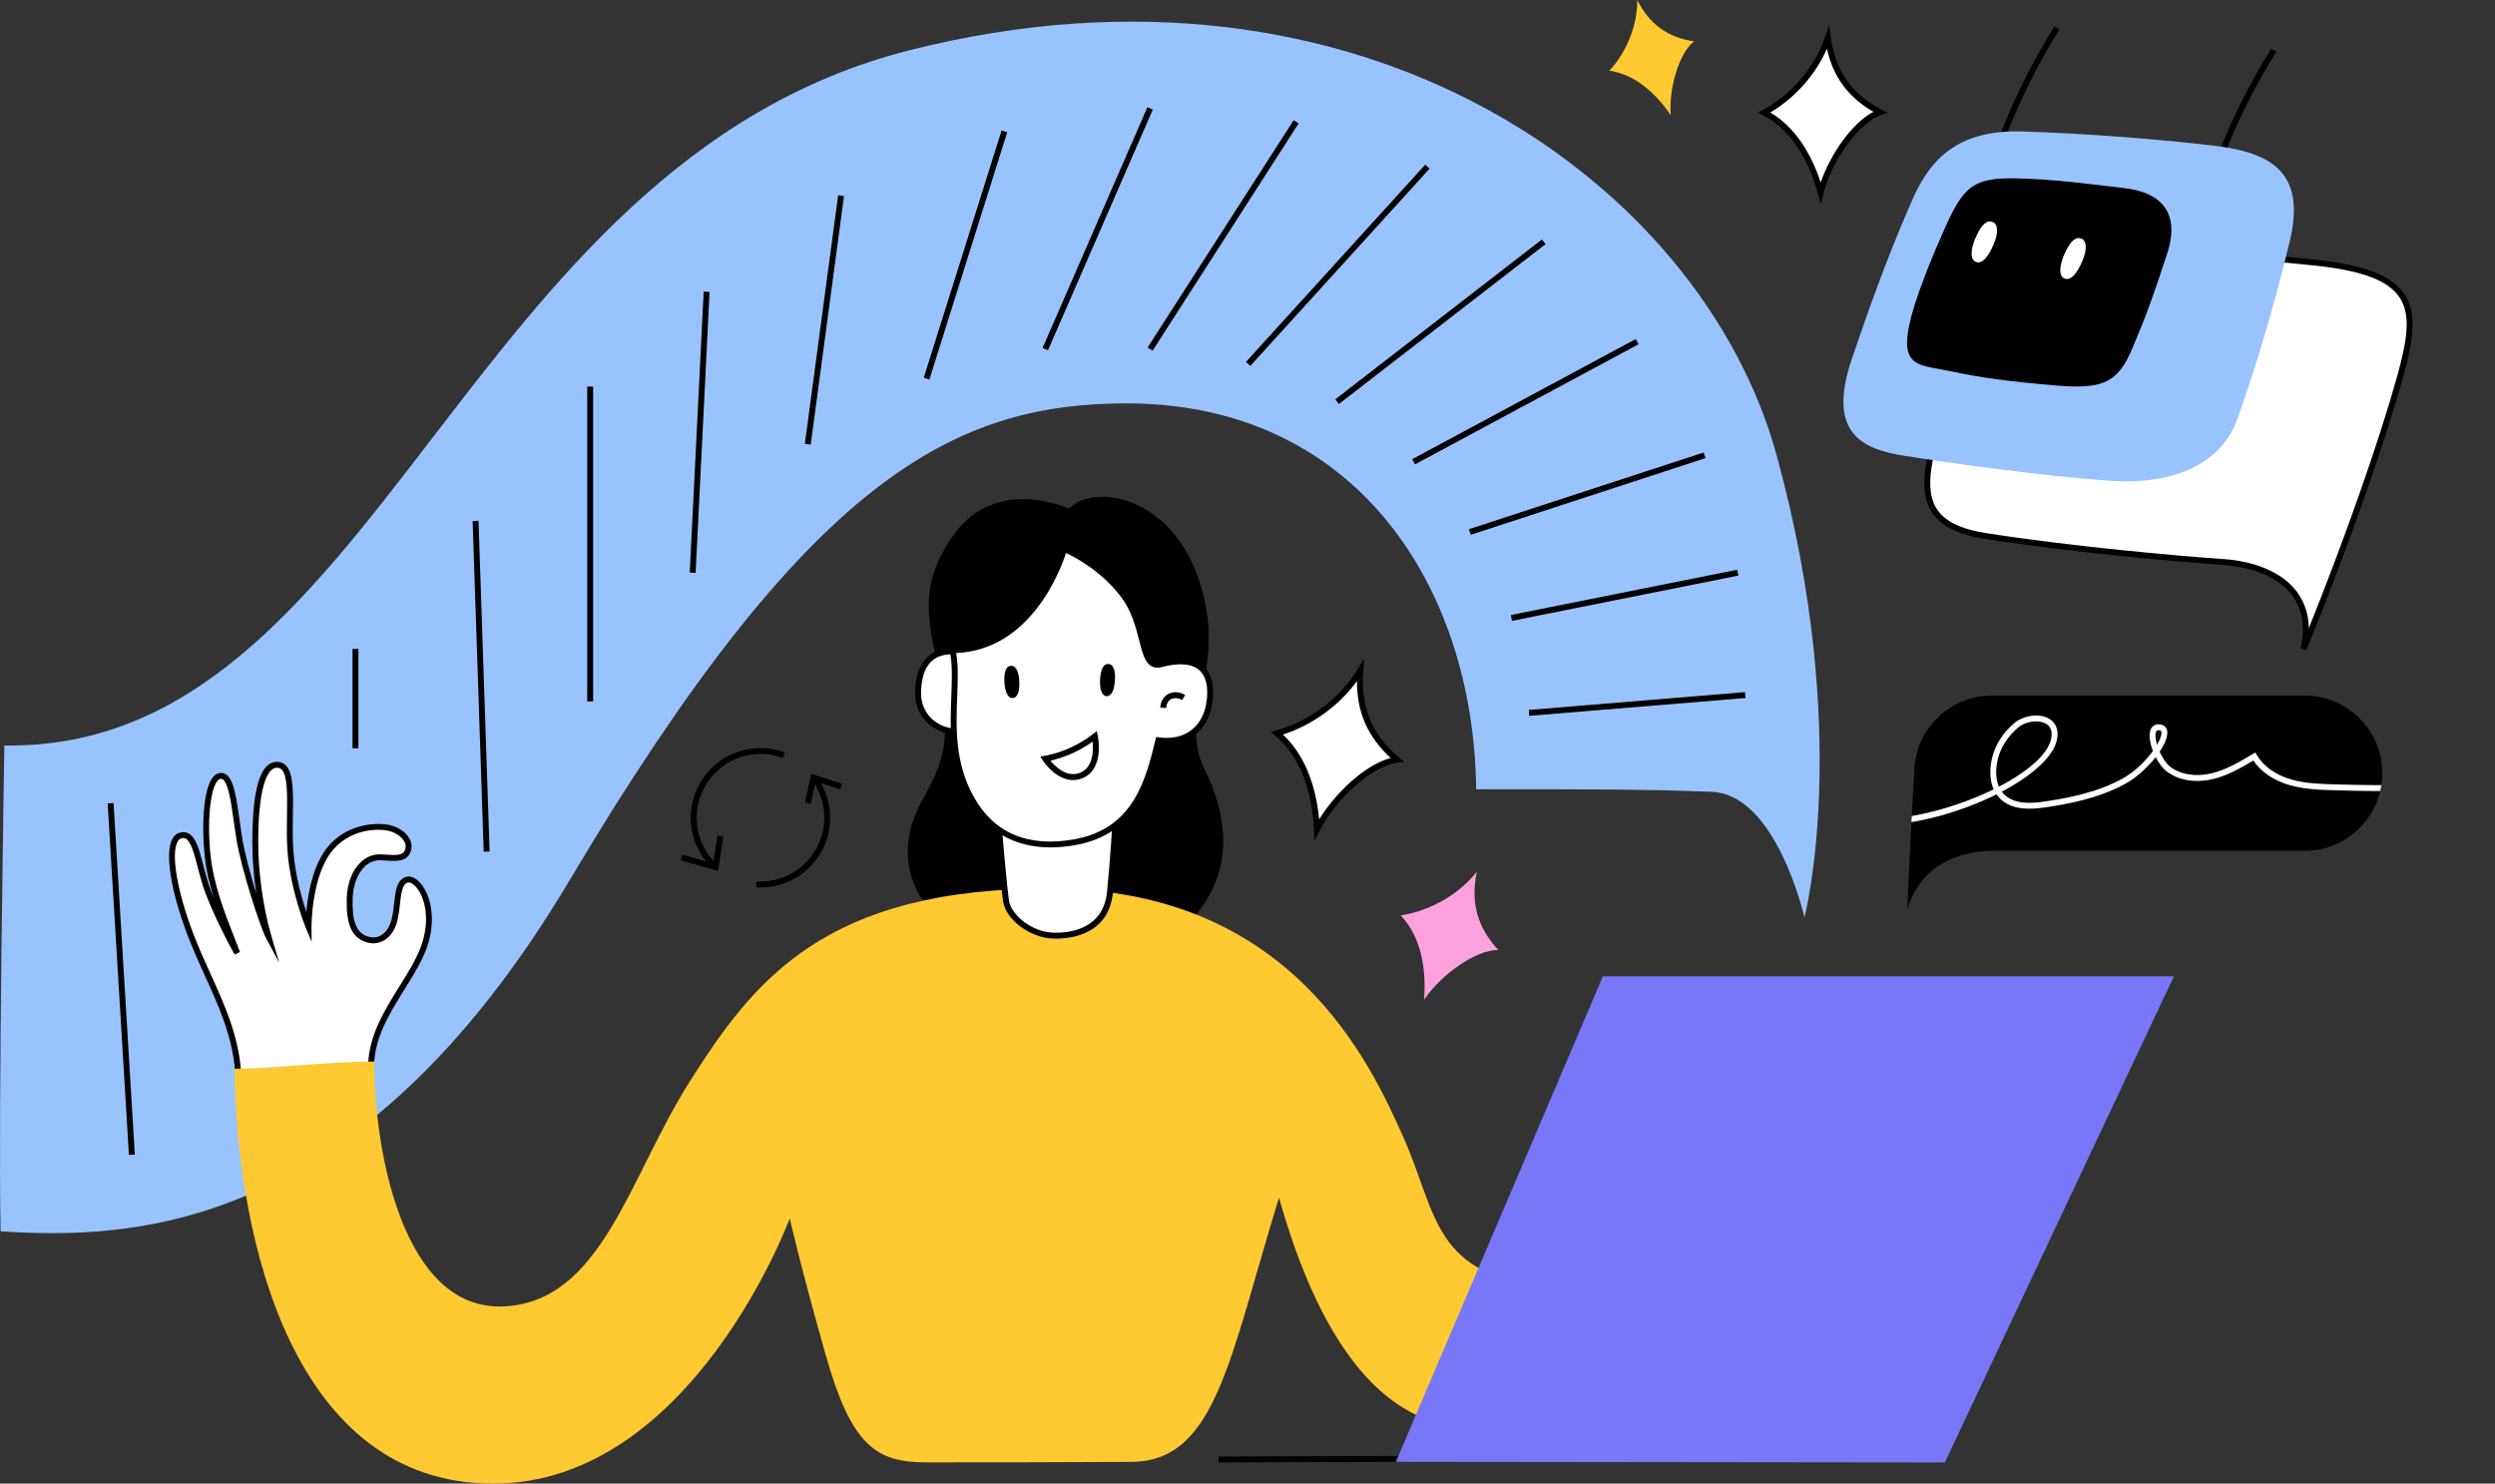 <svg xmlns="http://www.w3.org/2000/svg" xmlns:xlink="http://www.w3.org/1999/xlink" id="uuid-cfb4b287-e807-4d6b-a445-37a26681f508" data-name="Layer 1" viewBox="407.57 408.71 5416.48 3220.89">
  <rect x="407.57" y="408.71" width="5416.48" height="3220.89" fill="#333333" stroke="none"/>
  <defs>
    <style>
      .uuid-603fb33f-c48d-47ce-97ac-6c0da50aee11 {
        fill: #ffc931;
      }

      .uuid-603fb33f-c48d-47ce-97ac-6c0da50aee11, .uuid-ba9e5410-45de-44d1-b4a4-9eec5676ca29, .uuid-d0651c49-2092-4661-84ca-962156affc73, .uuid-548ac276-3599-402e-8da0-d648aae9f260, .uuid-46103fdf-c443-4a39-9c06-b31278e952ce, .uuid-c16f564b-bba8-45bd-a520-cf05eb54ca08, .uuid-b85a7215-fb18-4cb5-ab64-1aae19c69495 {
        stroke-width: 0px;
      }

      .uuid-ba9e5410-45de-44d1-b4a4-9eec5676ca29 {
        fill: #7777f7;
      }

      .uuid-548ac276-3599-402e-8da0-d648aae9f260 {
        fill: none;
      }

      .uuid-bd5974dd-e8d0-46e2-b2ad-021767a7fcd2 {
        clip-path: url(#uuid-cc7eb4e0-fe9a-4b5a-bbbd-b87b6296e280);
      }

      .uuid-46103fdf-c443-4a39-9c06-b31278e952ce {
        fill: #fff;
      }

      .uuid-c16f564b-bba8-45bd-a520-cf05eb54ca08 {
        fill: #99c3ff;
      }

      .uuid-b85a7215-fb18-4cb5-ab64-1aae19c69495 {
        fill: #fba1de;
      }
    </style>
    <clipPath id="uuid-cc7eb4e0-fe9a-4b5a-bbbd-b87b6296e280">
      <path class="uuid-548ac276-3599-402e-8da0-d648aae9f260" d="m5410.89,1918.79h-679.04c-93.06,0-168.51,75.44-168.51,168.51-9.03,138.42-15.04,298.9-15.04,298.9,0,0,20.06-126.38,183.55-130.39h679.04c93.06,0,168.51-75.44,168.51-168.51h0c0-93.06-75.44-168.51-168.51-168.51Z"/>
    </clipPath>
  </defs>
  <g>
    <path class="uuid-d0651c49-2092-4661-84ca-962156affc73" d="m4755.63,724.17l-12.17-3.9c.36-1.14,37.35-115.2,124.03-254.19l10.86,6.77c-85.78,137.55-122.35,250.2-122.71,251.32Z"/>
    <path class="uuid-d0651c49-2092-4661-84ca-962156affc73" d="m5226.54,772.32l-12.17-3.9c.36-1.14,37.35-115.21,124.03-254.2l10.86,6.77c-85.78,137.55-122.35,250.21-122.71,251.33Z"/>
    <polygon class="uuid-d0651c49-2092-4661-84ca-962156affc73" points="3053.21 3583.65 3053.16 3570.86 3443.39 3569.43 3437.93 3582.24 3053.21 3583.65"/>
    <path class="uuid-c16f564b-bba8-45bd-a520-cf05eb54ca08" d="m417.05,2027.14s-13.8,808.36-8.1,1054.8c275.48,16.87,774.63,12.81,1235.64-763.03,517.23-870.46,832.02-1034.46,1208.74-1034.46,494.74,0,753.35,393.54,758.98,837.68,264.24,0,371.05,0,511.61,5.62,140.55,5.62,200.99,272.67,200.99,272.67,0,0,105.41-399.17-60.44-1003.53-162.47-592.05-903.48-1126.65-1881.72-879.28-978.24,247.37-1151.33,1521.55-1965.7,1509.53Z"/>
    <path class="uuid-d0651c49-2092-4661-84ca-962156affc73" d="m2728.34,1513.25c50.15-56.17,237-33.33,291.88,188.06,43.63,176.03-55.17,260.78,3.01,379.14,58.17,118.36,57.17,233.2-32.6,329.49h-537.61s-80.73-58.37-74.22-164.49c6.52-106.32,86.26-136.41,80.24-272.82-7.34-166.45-86.52-256.57,19.56-403.71,93.28-129.39,249.75-55.67,249.75-55.67Z"/>
    <g>
      <path class="uuid-46103fdf-c443-4a39-9c06-b31278e952ce" d="m3266.58,2209.25c35.38-69.89,116.72-144.64,174.22-151.07-61-51.33-86.52-112.77-79.94-193.8-38.69,64.49-107.61,115.5-181.13,136.29,59.99,49.24,82.69,129.41,86.86,208.57Z"/>
      <path class="uuid-d0651c49-2092-4661-84ca-962156affc73" d="m3261.46,2233.53l-1.26-23.94c-3.38-64.17-20.79-151.64-84.53-203.96l-9.46-7.76,11.78-3.33c73.41-20.76,139.72-70.64,177.39-133.43l14.07-23.45-2.21,27.25c-6.38,78.57,18.31,138.43,77.68,188.39l11.4,9.59-14.8,1.65c-52.43,5.86-133.09,76.21-169.23,147.6l-10.83,21.39Zm-68.85-230.08c44.05,40.9,71.04,104.03,78.77,184.17,35.52-57.93,100.46-119.23,155.33-133.3-49.97-45.9-73.6-99.7-73.26-167.1-38.34,53.17-96.55,95.37-160.85,116.23Z"/>
    </g>
    <g>
      <path class="uuid-46103fdf-c443-4a39-9c06-b31278e952ce" d="m4360.19,826.7c18.12-71.43,77.44-156.78,128.91-174.49-66.55-34.59-102.61-85.76-113.22-161.5-22.27,67.16-75.07,128.15-138.29,162.35,65.19,32.88,102.51,101.82,122.6,173.65Z"/>
      <path class="uuid-d0651c49-2092-4661-84ca-962156affc73" d="m4360.49,851.52l-6.46-23.1c-16.26-58.15-50.16-134.78-119.32-169.66l-10.92-5.51,10.77-5.82c63.04-34.11,113.61-93.45,135.26-158.74l8.61-25.96,3.8,27.08c10.27,73.31,45.16,123.1,109.83,156.72l13.22,6.87-14.09,4.85c-46.83,16.12-106.31,97.16-124.79,170.02l-5.89,23.25Zm-109.75-198.57c48.41,28.48,85.9,80.46,109.43,151.72,20.83-60.05,67.33-128.75,114.42-153.14-54.71-31.7-87.27-75.87-100.93-137.12-24.33,56.14-68.7,106.32-122.92,138.53Z"/>
    </g>
    <path class="uuid-603fb33f-c48d-47ce-97ac-6c0da50aee11" d="m4034.71,658.7c-4.66-56.86,17.37-134.25,50.62-160.13-57.42-8.63-96.66-37.06-123.44-89.86.54,54.77-22.81,112.68-60.54,153.6,55.99,7.72,100.62,48.84,133.36,96.4Z"/>
    <path class="uuid-b85a7215-fb18-4cb5-ab64-1aae19c69495" d="m3499.23,2579.06c36.77-54.64,112.4-108.58,161.04-107.97-45.57-49.16-60.49-103.08-46.59-170-38.97,49.8-101.78,85.21-165.28,94.93,44.94,47.31,55.57,116.56,50.83,183.05Z"/>
    <g>
      <path class="uuid-46103fdf-c443-4a39-9c06-b31278e952ce" d="m924.49,2736.69c-7.22-110.05-65.39-198.5-104.13-300.98-41.94-110.95-52.77-204.31-20.97-213.11,31.8-8.8,36.53,49.39,54.12,104.86,17.59,55.48,60.21,135.31,69.01,150.19-22.33-58.86-56.15-133.95-64.27-211.75-8.12-77.8-.68-167.1,26.38-172.52,27.06-5.41,31.12,63.59,41.94,132.6,10.82,69.01,52.77,194.84,63.59,215.14-18.94-64.95-28.41-142.75-28.41-203.64s4.74-168.46,47.36-168.46,22.33,103.51,29.09,188.75c6.77,85.24,39.24,163.04,39.24,163.04,0,0-.68-103.51,41.27-162.37s114.33-58.86,139.37-50.74c25.03,8.12,42.87,28.9,34.5,49.05-7.44,17.93-27.38,14.94-57.51,13.19-39.2-2.27-66.98,38.56-68.33,89.3-1.35,50.74,8.12,77.8,35.18,87.95,27.06,10.15,53.45-5.41,62.24-41.94,8.79-36.53,3.38-79.15,26.38-86.6,23-7.44,64.95,50.74,41.27,133.95-23.68,83.21-118.58,166.62-118.58,272.16-96.74,8.79-288.74,11.91-288.74,11.91Z"/>
      <path class="uuid-d0651c49-2092-4661-84ca-962156affc73" d="m918.51,2743.18l-.4-6.07c-4.99-76.1-34.44-141.11-65.63-209.94-13.02-28.74-26.49-58.47-38.11-89.2-35.84-94.82-48.84-176.1-33.12-207.08,3.88-7.65,9.41-12.51,16.42-14.45,7.31-2.01,13.99-1.31,19.89,2.1,15.86,9.15,22.72,35.51,31.39,68.88,3.23,12.44,6.58,25.31,10.64,38.11,3.28,10.36,7.49,21.66,12.22,33.28-9.17-29.7-16.66-60.87-19.94-92.25-6.84-65.57-4.34-172.28,31.49-179.45,5.56-1.11,10.92.01,15.49,3.26,16.59,11.77,22.07,50.82,29.01,100.26,1.57,11.22,3.2,22.79,5.01,34.36,5.28,33.66,18.12,81.37,31.06,123.4-5.51-37.47-8.58-75.96-8.58-110.91,0-117.66,17.58-174.85,53.75-174.85,7.61,0,14.06,2.64,19.18,7.84,16.58,16.85,15.89,59.09,15.11,108-.42,26.15-.86,53.18,1.17,78.8,4.12,51.9,18.04,101.4,28.02,131.5,3.13-35.95,12.57-94.27,40.9-134.02,43.59-61.17,118.87-62.09,146.55-53.11,17.5,5.67,31.58,16.96,37.68,30.18,4.18,9.06,4.44,18.53.76,27.4-8.55,20.61-29.62,19.29-56.3,17.58l-7.48-.46c-12.67-.7-24.58,3.73-34.54,12.89-16.14,14.83-26.25,41.08-27.03,70.2-1.32,49.34,7.68,73.03,31.03,81.79,10.42,3.9,20.64,3.47,29.57-1.27,11.46-6.08,20.06-18.93,24.21-36.19,2.68-11.12,4-22.89,5.28-34.28,2.92-25.99,5.67-50.54,25.35-56.9,8.82-2.83,18.84.61,28.27,9.72,22.18,21.41,38.25,71.86,21.12,132.07-9.61,33.78-30.18,66.83-51.96,101.81-32.63,52.42-66.38,106.63-66.38,168.6v5.84l-5.82.53c-95.88,8.71-287.29,11.9-289.22,11.94l-6.09.1Zm-113.01-515.08c-1.37,0-2.83.22-4.41.66-3.45.96-6.21,3.55-8.43,7.92-13.96,27.49-.42,106.57,33.68,196.77,11.47,30.34,24.85,59.88,37.79,88.44,30.86,68.11,60.05,132.53,66.29,208.3,32.62-.6,189.38-3.83,276.51-11.27,1.99-63.1,35.64-117.16,68.22-169.49,21.29-34.2,41.4-66.51,50.52-98.55,15.69-55.14,1.82-100.53-17.7-119.37-5.71-5.52-11.5-8.02-15.45-6.76-11.83,3.83-14.03,23.45-16.58,46.17-1.32,11.77-2.69,23.94-5.56,35.85-5.02,20.86-15.91,36.67-30.65,44.49-12.09,6.41-26.3,7.11-40.05,1.94-29.04-10.88-40.8-39.03-39.33-94.11.88-33,12.23-61.9,31.15-79.28,12.58-11.56,27.76-17.23,43.94-16.23l7.56.46c26.77,1.7,38.83,1.95,43.67-9.72,2.31-5.56,2.12-11.33-.56-17.14-4.56-9.89-16.06-18.85-30.01-23.37-24.86-8.07-92.67-7.07-132.18,48.37-40.24,56.46-40.09,157.6-40.08,158.61l.2,32.43-12.49-29.93c-.33-.79-32.95-79.73-39.71-165-2.08-26.23-1.64-53.58-1.22-80.02.71-44.12,1.39-85.8-11.44-98.82-2.7-2.74-5.9-4.02-10.07-4.02-26.03,0-40.96,59.07-40.96,162.07,0,64.95,10.79,142.29,28.16,201.85l17.31,59.35-29.09-54.55c-11.33-21.25-53.48-148.34-64.27-217.16-1.83-11.64-3.46-23.28-5.05-34.57-5.73-40.82-11.66-83.03-23.75-91.61-1.73-1.22-3.46-1.58-5.59-1.14-17.83,3.57-30.71,75.14-21.28,165.58,6.72,64.45,30.98,126.14,52.39,180.56,4.03,10.24,7.91,20.12,11.5,29.59l-11.48,5.52c-6.1-10.32-50.81-92.25-69.6-151.51-4.16-13.12-7.55-26.15-10.82-38.75-7.29-28.05-14.18-54.55-25.41-61.02-1.75-1.01-3.61-1.52-5.68-1.52Z"/>
    </g>
    <path class="uuid-603fb33f-c48d-47ce-97ac-6c0da50aee11" d="m1904.92,2756.76c136.99-215.85,290.45-421.4,786.81-419.04,519.55,2.46,691.07,379.14,763.29,541.63,72.22,162.49,63.19,303.91,318.96,321.97l-90.27,284.35s-318.96,167-499.5-476.93c-108.33,352.06-137.04,572.59-320.96,573.72-159.48.98-338.01,1-446.34,1s-161.48-38.11-216.65-232.7c-55.17-194.58-78.23-296.89-78.23-296.89,0,0-212.64,575.73-643.93,575.73s-555.67-521.57-561.69-900.7c80.24,0,208.12-15.55,303.66-15.8,0,200.35,64.44,539.87,279.09,531.85,214.64-8.02,273.55-279.85,405.77-488.18Z"/>
    <g>
      <path class="uuid-46103fdf-c443-4a39-9c06-b31278e952ce" d="m2512.27,1826.7c-62.76-12.84-106.17,2.34-111.35,77.37s63.81,101.01,100.04,90.87l11.31-168.24Z"/>
      <path class="uuid-d0651c49-2092-4661-84ca-962156affc73" d="m2484.63,2003.43c-19.99,0-42.11-7.62-58.48-20.96-16-13.03-34.47-37.28-31.6-78.85,2.4-34.74,12.65-58.53,31.34-72.74,19.79-15.05,48.47-18.47,87.67-10.45l5.47,1.12-11.99,178.32-4.35,1.22c-5.64,1.58-11.74,2.34-18.05,2.34Zm-8.41-174.44c-17.92,0-31.99,4.01-42.59,12.07-15.58,11.85-24.19,32.6-26.32,63.45-2.49,36.1,13.27,56.93,26.92,68.05,19.79,16.11,44.29,20.12,60.68,17.2l10.61-157.85c-10.72-1.94-20.48-2.91-29.29-2.91Z"/>
    </g>
    <g>
      <path class="uuid-46103fdf-c443-4a39-9c06-b31278e952ce" d="m2574.38,2186.27s12.04,141.42,17.05,177.53c5.02,36.11,54.16,75.23,104.31,76.23s113.34-17.05,121.36-93.28c8.02-76.23,14.04-189.57,14.04-189.57l-256.77,29.09Z"/>
      <path class="uuid-d0651c49-2092-4661-84ca-962156affc73" d="m2699.42,2446.46c-1.32,0-2.59-.01-3.81-.04-51.11-1.02-104.82-40.75-110.52-81.74-4.98-35.86-16.6-172.09-17.09-177.87l-.53-6.19,270.45-30.63-.4,7.54c-.06,1.14-6.12,114.38-14.07,189.9-9.3,88.32-86.98,99.04-124.05,99.04Zm-118.14-254.54c2.39,27.67,12.15,139.78,16.48,171,4.34,31.23,49.07,69.73,98.11,70.71,31.74.71,106.36-6.62,114.87-87.55,6.73-63.91,12.11-155.09,13.6-181.69l-243.07,27.53Z"/>
    </g>
    <g>
      <path class="uuid-46103fdf-c443-4a39-9c06-b31278e952ce" d="m2475.58,1820.17c18.05,81.24-25.3,204.34,40.62,321.97,51.15,91.27,135.74,111.04,225.68,94.78,130.39-23.57,158.48-130.89,180.54-221.16,61.69,9.03,100.8-27.08,109.83-76.73,9.03-49.65-1.5-114.34-102.31-88.77-50.15,14.54-30.09-79.74-84.25-150.45-54.16-70.71-127.88-99.3-127.88-99.3,0,0-58.68,218.15-242.23,219.66Z"/>
      <path class="uuid-d0651c49-2092-4661-84ca-962156affc73" d="m2688.23,2248.38c-78.67,0-139.46-35.04-177.61-103.12-43.46-77.55-40.44-156.09-37.78-225.38,1.39-36.18,2.71-70.36-3.51-98.32l-1.72-7.71,7.9-.07c176.48-1.45,235.53-212.79,236.11-214.93l1.85-6.87,6.63,2.57c3.08,1.19,76.02,30.05,130.65,101.37,25.19,32.87,34.69,70.13,42.32,100.07,5.77,22.63,10.76,42.17,20.33,47.64,3.71,2.13,8.53,2.28,14.74.48,42.25-10.72,73.27-7.07,92.4,10.79,24.9,23.25,21.95,63.4,17.98,85.26-10.31,56.72-53.66,88.67-111.26,82.64-20.69,84.39-50.79,196.28-184.26,220.41-19.1,3.45-37.38,5.17-54.78,5.17Zm-204.91-422.01c4.85,27.9,3.61,60.09,2.31,94-2.6,67.61-5.54,144.24,36.15,218.64,44.3,79.05,117.96,109.89,218.96,91.62,128.23-23.18,154.42-130.31,175.47-216.39l1.38-5.65,5.75.84c53.02,7.76,93.3-20.32,102.62-71.55,3.51-19.3,6.34-54.52-14.12-73.62-15.74-14.69-42.77-17.33-80.32-7.8-9.5,2.76-17.57,2.21-24.45-1.72-14.27-8.16-19.61-29.09-26.37-55.59-7.35-28.81-16.49-64.66-40.08-95.45-43.29-56.51-100.02-85.84-118.79-94.47-12.12,37.38-76.93,210.48-238.5,217.14Z"/>
    </g>
    <path class="uuid-d0651c49-2092-4661-84ca-962156affc73" d="m2939.1,1945.98l-12.74-1.16c1.26-13.89,7.62-24.46,17.92-29.77,10.59-5.46,24.07-4.55,36.05,2.44l-6.44,11.05c-8.19-4.78-17.06-5.57-23.75-2.12-6.36,3.28-10.18,10.05-11.04,19.57Z"/>
    <path class="uuid-d0651c49-2092-4661-84ca-962156affc73" d="m2736.98,2102.18c-37.72,0-64.4-40.86-65.68-42.86l-5.17-8.07,9.44-1.67c21.2-3.76,63.03-14.92,105.03-47.41l8.08-6.25,2.09,10c.64,3.06,15.1,75.14-35.72,93.1-6.24,2.21-12.28,3.17-18.06,3.17Zm-49.11-42.05c10.71,12.94,35.03,36.68,62.91,26.83,30.45-10.76,30.68-49.49,28.89-68.19-35.26,25.02-69.56,36.31-91.79,41.36Z"/>
    <g>
      <path class="uuid-d0651c49-2092-4661-84ca-962156affc73" d="m2058.35,2335.37c-3.16,0-6.32-.1-9.48-.3l.81-12.76c12.85.82,25.82-.19,38.54-2.98,74.58-16.38,121.94-90.38,105.55-164.97-4.2-19.1-12.15-36.71-23.64-52.32l10.3-7.58c12.56,17.06,21.25,36.29,25.83,57.16,8.67,39.46,1.45,79.94-20.33,113.98-21.78,34.04-55.5,57.55-94.97,66.22-10.76,2.36-21.69,3.56-32.61,3.56Z"/>
      <path class="uuid-d0651c49-2092-4661-84ca-962156affc73" d="m1955.03,2294.43c-22.37-20.94-37.68-47.88-44.27-77.91-8.67-39.46-1.45-79.94,20.33-113.98,21.78-34.04,55.5-57.55,94.97-66.22,28.54-6.27,58.02-4.2,85.27,5.98l-4.48,11.98c-24.94-9.32-51.93-11.21-78.05-5.47-74.58,16.38-121.94,90.38-105.55,164.97,6.04,27.49,20.05,52.15,40.52,71.32l-8.74,9.33Z"/>
      <polygon class="uuid-d0651c49-2092-4661-84ca-962156affc73" points="1966.37 2299.42 1885.13 2276.46 1888.61 2264.15 1955.93 2283.18 1965.19 2222.88 1977.83 2224.82 1966.37 2299.42"/>
      <polygon class="uuid-d0651c49-2092-4661-84ca-962156affc73" points="2167.61 2153.85 2155.11 2151.13 2168.68 2088.65 2235.63 2110.3 2231.7 2122.47 2178.18 2105.16 2167.61 2153.85"/>
    </g>
    <path class="uuid-d0651c49-2092-4661-84ca-962156affc73" d="m5410.89,1918.79h-679.04c-93.06,0-168.51,75.44-168.51,168.51-9.03,138.42-15.04,298.9-15.04,298.9,0,0,20.06-126.38,183.55-130.39h679.04c93.06,0,168.51-75.44,168.51-168.51h0c0-93.06-75.44-168.51-168.51-168.51Z"/>
    <g>
      <path class="uuid-46103fdf-c443-4a39-9c06-b31278e952ce" d="m4664.29,1187.62c-74.22,228.69-138.42,355.07,56.17,385.16,194.58,30.09,427.28,50.15,515.55,56.17,88.26,6.02,202.61,52.16,172.52,188.57,90.27-220.66,167.96-442.52,208.63-587.76,42.13-150.45,42.13-226.68-182.55-250.75-224.67-24.07-684.05-50.15-684.05-50.15l-86.26,258.78Z"/>
      <path class="uuid-d0651c49-2092-4661-84ca-962156affc73" d="m5414.44,1819.93l-12.16-3.8c10.2-46.24,3.97-84.9-18.5-114.91-39.74-53.07-116.89-63.76-148.21-65.9-94.31-6.42-323.52-26.45-516.09-56.22-62.06-9.6-99.98-28.86-119.32-60.62-34.31-56.32-4.38-145.72,37.04-269.46,6.75-20.18,13.83-41.3,21-63.38v-.05s87.82-263.41,87.82-263.41l4.89.27c4.59.26,462.11,26.37,684.37,50.18,105.6,11.31,164.78,34.2,191.89,74.2,28.3,41.77,20.02,99.33-3.87,184.64-42.63,152.25-122.66,377.74-208.86,588.46Zm-744.09-630.3c-7.18,22.1-14.25,43.26-21.01,63.45-40.33,120.47-69.47,207.5-38.26,258.74,17.24,28.3,52.3,45.65,110.35,54.63,192.14,29.71,420.9,49.69,515.01,56.11,33.09,2.26,114.66,13.69,157.57,70.99,16.74,22.35,25.36,48.82,25.81,79.04,79.36-197.66,151.51-402.94,191.16-544.57,22.88-81.69,31.13-136.35,5.6-174.02-24.8-36.6-81.13-57.77-182.67-68.65-209.55-22.45-628.81-46.96-678.85-49.84l-84.71,254.12Z"/>
    </g>
    <path class="uuid-c16f564b-bba8-45bd-a520-cf05eb54ca08" d="m4798.69,694.14c130.58,4.02,288.87,16.05,409.23,30.09,120.36,14.04,208.63,50.15,170.51,208.63-38.11,158.48-82.25,298.9-114.34,387.16-32.1,88.26-126.38,142.43-274.82,132.4-148.45-10.03-364.09-40.62-450.35-54.66-86.26-14.04-166.25-47.35-111.33-209.13,55.67-163.99,90.27-251.76,132.4-348.04,42.13-96.29,108.33-150.45,238.72-146.44Z"/>
    <path class="uuid-d0651c49-2092-4661-84ca-962156affc73" d="m4638.21,885.46c35.36-74.47,60.18-91.02,144.43-89.52,84.25,1.5,157.97,12.04,236.21,21.06,78.23,9.03,123.37,51.15,93.28,142.93-30.09,91.78-45.14,133.9-75.23,204.61-30.09,70.71-58.68,90.27-163.99,81.24-105.32-9.03-162.49-16.55-233.2-31.59-70.71-15.05-119.31-4.4-75.23-144.43,25.58-81.24,73.72-184.3,73.72-184.3Z"/>
    <path class="uuid-d0651c49-2092-4661-84ca-962156affc73" d="m2588.03,1888.08c-.79-23.14,4.13-32.72,13.9-33.9s16.96,10.51,18.28,30.98c1.55,24.2-3.31,38.26-14.17,38.93-13.22.81-17.52-21.71-18.01-36.01Z"/>
    <path class="uuid-d0651c49-2092-4661-84ca-962156affc73" d="m2795.87,1882.21c1.85-23.08,7.83-32.03,17.68-32.09s15.66,12.37,14.63,32.86c-1.22,24.22-7.64,37.64-18.51,37.06-13.23-.7-14.93-23.57-13.79-37.83Z"/>
    <polygon class="uuid-ba9e5410-45de-44d1-b4a4-9eec5676ca29" points="3437.93 3582.24 3887.32 2528.29 5127.04 2528.29 4629.69 3583.65 3437.93 3582.24"/>
    <path class="uuid-46103fdf-c443-4a39-9c06-b31278e952ce" d="m4697.32,922.83c12.86-28.26,24.17-36.77,36.04-32.25,11.86,4.52,13.12,22.92,2.44,48.29-12.62,29.99-26.53,43.92-39.33,38.12-15.58-7.06-7.09-36.71.85-54.17Z"/>
    <path class="uuid-46103fdf-c443-4a39-9c06-b31278e952ce" d="m4889.9,958.94c12.86-28.26,24.17-36.77,36.04-32.25,11.86,4.52,13.12,22.92,2.44,48.29-12.62,29.99-26.53,43.92-39.33,38.12-15.58-7.06-7.09-36.71.85-54.17Z"/>
    <rect class="uuid-d0651c49-2092-4661-84ca-962156affc73" x="3726.1" y="1930.98" width="471.02" height="12.79" transform="translate(-145.57 331.48) rotate(-4.71)"/>
    <polygon class="uuid-d0651c49-2092-4661-84ca-962156affc73" points="3690.04 1756.49 3687.54 1743.96 4179.01 1645.66 4181.52 1658.2 3690.04 1756.49"/>
    <polygon class="uuid-d0651c49-2092-4661-84ca-962156affc73" points="3600.51 1569.74 3596.53 1557.59 4106.06 1391.09 4110.04 1403.24 3600.51 1569.74"/>
    <rect class="uuid-d0651c49-2092-4661-84ca-962156affc73" x="3443.5" y="1274.42" width="550.92" height="12.79" transform="translate(-163.27 1912.86) rotate(-28.25)"/>
    <rect class="uuid-d0651c49-2092-4661-84ca-962156affc73" x="3251.02" y="1100.95" width="567.22" height="12.79" transform="translate(61.4 2394.39) rotate(-37.73)"/>
    <rect class="uuid-d0651c49-2092-4661-84ca-962156affc73" x="3022.34" y="978.08" width="578.63" height="12.79" transform="translate(356.09 2773.56) rotate(-47.74)"/>
    <rect class="uuid-d0651c49-2092-4661-84ca-962156affc73" x="2769.49" y="913.34" width="586.62" height="12.79" transform="translate(633.56 2999.5) rotate(-57.28)"/>
    <rect class="uuid-d0651c49-2092-4661-84ca-962156affc73" x="2505.51" y="898.84" width="569.88" height="12.79" transform="translate(846.58 3102.37) rotate(-66.47)"/>
    <rect class="uuid-d0651c49-2092-4661-84ca-962156affc73" x="2222.11" y="955.91" width="562.7" height="12.79" transform="translate(834.08 3061.47) rotate(-72.53)"/>
    <rect class="uuid-d0651c49-2092-4661-84ca-962156affc73" x="1925.25" y="1096.93" width="544.52" height="12.79" transform="translate(812.03 3134.79) rotate(-82.37)"/>
    <rect class="uuid-d0651c49-2092-4661-84ca-962156affc73" x="1621.07" y="1340.62" width="610.57" height="12.79" transform="translate(485.66 3204.35) rotate(-87.16)"/>
    <rect class="uuid-d0651c49-2092-4661-84ca-962156affc73" x="1682.39" y="1247.85" width="12.79" height="683.8"/>
    <rect class="uuid-d0651c49-2092-4661-84ca-962156affc73" x="1445.68" y="1539.39" width="12.79" height="718.38" transform="translate(-62.81 49.73) rotate(-1.92)"/>
    <rect class="uuid-d0651c49-2092-4661-84ca-962156affc73" x="1172.87" y="1817.51" width="12.79" height="215.57"/>
    <rect class="uuid-d0651c49-2092-4661-84ca-962156affc73" x="664.34" y="2151.79" width="12.79" height="764.63" transform="translate(-151.68 45.09) rotate(-3.46)"/>
    <g class="uuid-bd5974dd-e8d0-46e2-b2ad-021767a7fcd2">
      <path class="uuid-46103fdf-c443-4a39-9c06-b31278e952ce" d="m4480.78,2200.24c-8.2,0-16.24-.27-24.09-.83l.9-12.76c84.3,5.93,194.23-23.15,278.13-64.34-11.88-26.34-7.82-59.35,1.29-83.67,8.41-22.46,23.27-42.89,44.19-60.73,16.78-14.31,50.06-21.77,72.8-10.04,14.6,7.53,21.76,21.74,20.15,40.03-3.47,39.63-52.73,83.58-120.76,119.45,2.06,2.78,4.43,5.4,7.12,7.82,21.95,19.72,56.17,17.78,83.52,13.89,50.2-7.14,114.99-19.24,170.77-49.68,26.53-14.48,50.88-38.59,66.68-60.32-6.79-17.47-9.69-35.53-4.96-46.69,3.51-8.27,11.01-12.28,20.54-11.03,8.24,1.09,13.81,6.18,15.26,13.99,2.08,11.14-4.53,27.71-16.29,45.25,5.88,13.14,13.92,25.51,22.1,32.01,22.29,17.67,56.22,23.24,90.78,14.94,32.1-7.72,61.22-25.11,89.38-41.92l5.56-3.32,3.25,5.59c14.15,24.34,40.6,43.14,74.48,52.95,30.94,8.95,64.03,9.85,96.02,10.73,109.03,2.97,232.61,6.35,342.1-33.29l4.35,12.02c-111.76,40.47-236.61,37.07-346.79,34.04-32.8-.9-66.72-1.83-99.23-11.23-34.54-10-62.16-28.8-78.56-53.32-27.32,16.26-55.67,32.49-87.55,40.16-38.39,9.24-76.4,2.74-101.72-17.36-8.16-6.47-16.28-17.62-22.74-30.22-17.58,22.49-42.16,44.93-66.53,58.23-57.59,31.43-123.83,43.83-175.1,51.12-30.09,4.28-67.97,6.21-93.86-17.04-3.9-3.51-7.24-7.34-10.08-11.44-78.05,38.94-177.55,66.98-261.1,66.98Zm347.23-225.34c-14.37,0-29.66,5.19-38.52,12.74-19.24,16.41-32.87,35.08-40.51,55.48-8.08,21.6-11.91,50.72-1.86,73.43,64.49-33.48,111.14-73.88,114.29-109.76,1.16-13.15-3.31-22.42-13.27-27.55-5.84-3.01-12.87-4.34-20.13-4.34Zm265.58,18.99c-3.49,0-4.54,1.69-5.29,3.47-2.57,6.07-1.4,16.67,2.09,28.2,6.94-11.79,10.48-21.88,9.37-27.88-.38-2.05-1.19-3.24-4.36-3.65-.67-.09-1.27-.13-1.81-.13Z"/>
    </g>
  </g>
</svg>
